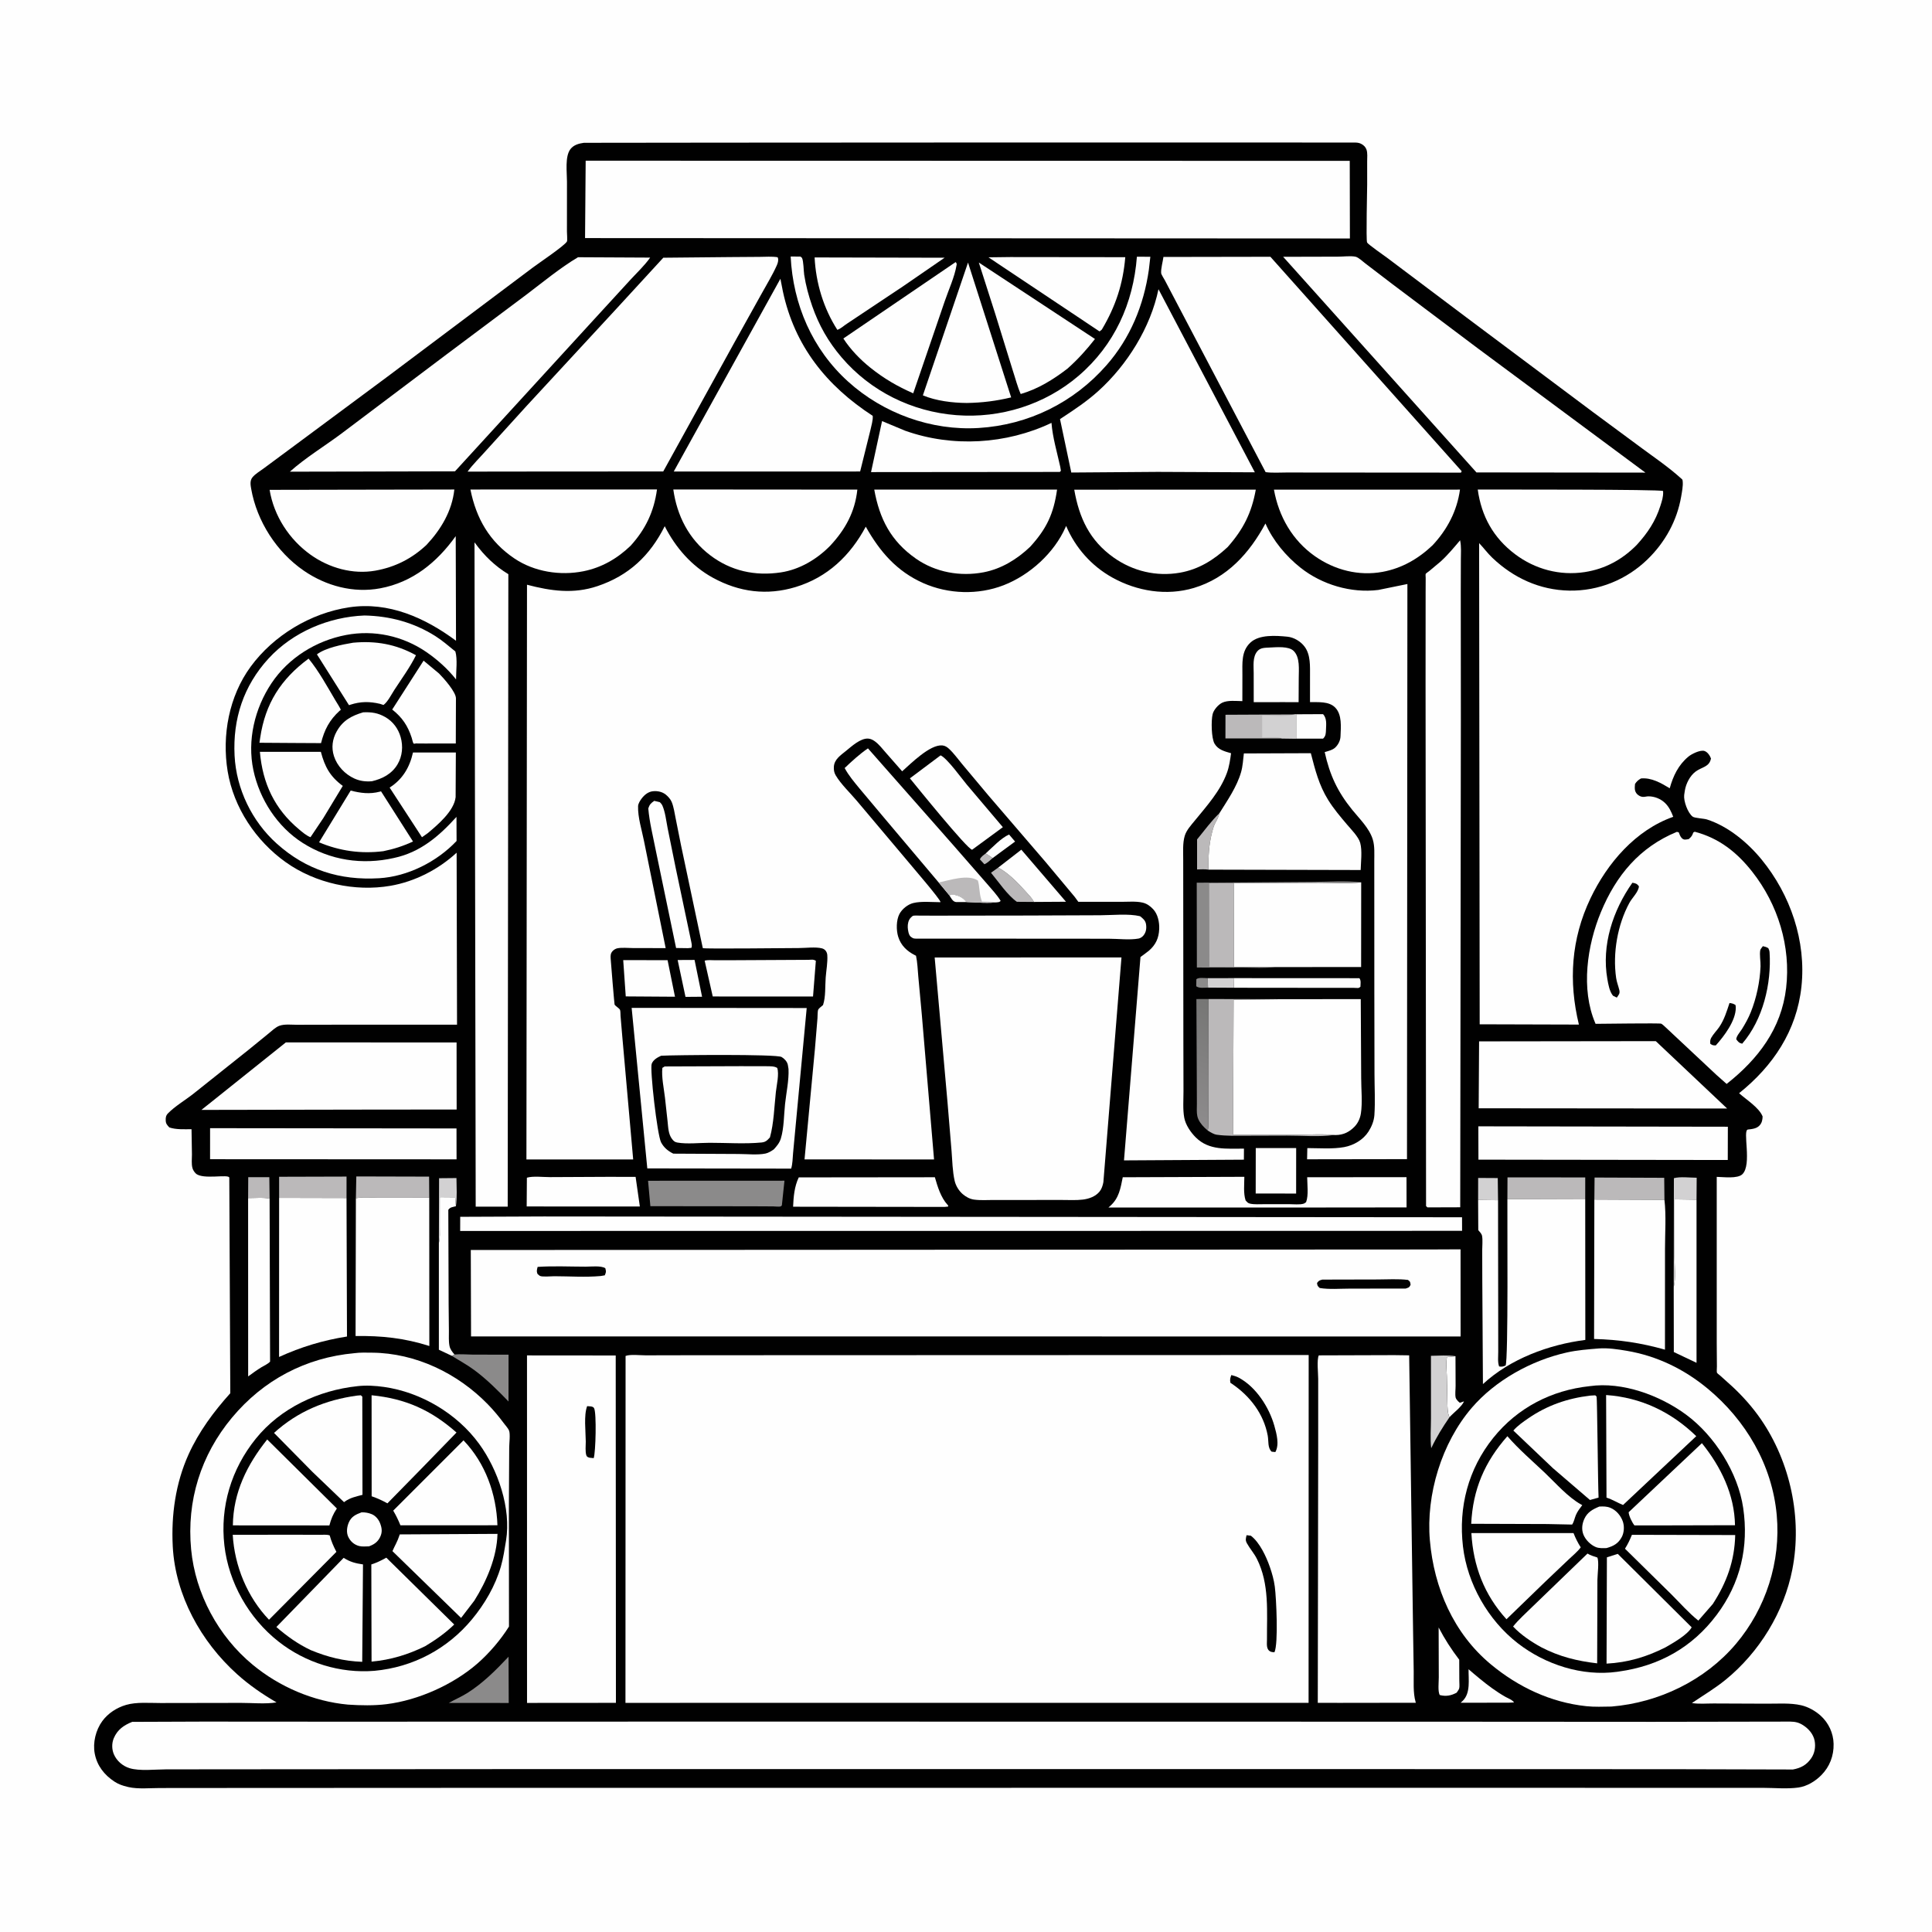 <svg version="1.1" xmlns="http://www.w3.org/2000/svg" style="display: block;" viewBox="0 0 2048 2048" width="1024" height="1024">
<defs>
	<linearGradient id="Gradient1" gradientUnits="userSpaceOnUse" x1="1298.69" y1="1069.17" x2="1251.63" y2="1182.65">
		<stop class="stop0" offset="0" stop-opacity="1" stop-color="rgb(118,118,117)"/>
		<stop class="stop1" offset="1" stop-opacity="1" stop-color="rgb(141,139,140)"/>
	</linearGradient>
</defs>
<path transform="translate(0,0)" fill="rgb(254,254,254)" d="M 0 -0 L 2048 0 L 2048 2048 L -0 2048 L 0 -0 z"/>
<path transform="translate(0,0)" fill="rgb(1,1,1)" d="M 618.904 151.382 L 765.556 151.213 L 1046.91 151.055 L 1306.67 151.034 L 1437 151.13 C 1439.22 151.205 1441.17 151.538 1443.14 152.604 C 1445.58 153.921 1447.55 155.837 1448.5 158.475 C 1449.83 162.156 1449.25 167.109 1449.25 171.023 L 1449.26 195.484 C 1449.26 202.576 1447.93 254.299 1449.17 257.062 C 1450.03 258.957 1467.68 271.226 1470.79 273.556 L 1554.04 336.163 L 1688.52 436.762 L 1740.94 475.5 C 1754.8 485.72 1769.23 495.573 1782.01 507.133 C 1783.39 508.374 1783.48 508.069 1783.71 510.122 C 1784.26 515.026 1782.93 521.631 1782.09 526.492 C 1777.68 552.041 1765.03 574.853 1746.51 592.878 C 1724.29 614.5 1694.53 626.64 1663.47 626.075 C 1632.24 625.507 1604.35 612.642 1581.93 591.281 C 1576.87 586.463 1572.75 580.779 1567.93 575.731 L 1568.53 1085.8 L 1673.7 1086.1 C 1662.59 1040.26 1665.45 995.306 1685.95 952.334 C 1703.81 914.895 1733.76 879.923 1773.69 865.854 C 1771.63 860.441 1769.18 855.152 1764.91 851.103 C 1760.3 846.726 1753.87 844.16 1747.5 844.143 C 1745.5 844.137 1743.49 844.831 1741.5 844.737 C 1739.23 844.63 1736.83 843.321 1735.3 841.685 C 1732.38 838.552 1732.86 834.925 1733.19 831 C 1735.14 828.098 1736.49 826.976 1739.5 825.186 C 1750.55 824.115 1760.86 830.066 1769.98 835.6 C 1773.62 822.54 1779.12 810.867 1789.87 801.979 C 1793.14 799.273 1802.19 794.743 1806.62 796.023 C 1809.98 796.997 1812.59 800.936 1813.71 804 C 1811.94 813.175 1804.24 812.867 1797.47 817.855 C 1791.43 822.307 1787.2 830.686 1786.02 837.961 L 1785.79 839.5 L 1785.3 842.781 C 1784.56 849.071 1789.05 861.736 1794.32 865.682 C 1796.45 867.276 1806.09 867.604 1809.39 868.656 C 1831.83 875.817 1852.62 893.146 1867.33 911.102 C 1897.93 948.461 1914.78 997.606 1909.6 1045.88 C 1904.59 1092.66 1879.54 1129.94 1843.51 1158.84 C 1851.09 1165.7 1864.66 1173.98 1868.44 1183.5 C 1868.34 1186.94 1867.75 1190.16 1865.38 1192.84 C 1862.2 1196.44 1857.33 1196.83 1852.87 1197.34 C 1846.84 1198.02 1857.48 1234.52 1846.99 1244.72 C 1841.81 1249.74 1826.84 1247.64 1819.8 1247.53 L 1819.81 1424.47 L 1820 1448.46 C 1820.02 1449.86 1819.62 1454.25 1820.07 1455.19 C 1820.39 1455.85 1823 1457.79 1823.66 1458.38 L 1836.41 1469.86 C 1847.47 1480.15 1857.99 1492 1866.56 1504.46 C 1897.85 1549.97 1910.54 1609.26 1899.99 1663.5 C 1891.18 1708.84 1864.93 1751.48 1829.2 1780.62 C 1817.97 1789.77 1805.46 1797.18 1793.49 1805.28 C 1800.66 1806.52 1809.31 1805.71 1816.62 1805.75 L 1872.93 1805.98 C 1884.73 1806.03 1897.8 1805 1909.3 1807.64 C 1916.77 1809.35 1924.28 1813.56 1929.97 1818.7 C 1938.39 1826.29 1943.42 1837.15 1943.69 1848.5 C 1943.99 1861.05 1939.62 1872.68 1930.75 1881.67 C 1924.29 1888.21 1915.51 1893.58 1906.3 1894.87 C 1894.63 1896.52 1881.12 1895.22 1869.24 1895.19 L 1793.4 1895.19 L 1526.5 1895.13 L 487.53 1895.21 L 234.73 1895.33 L 169.43 1895.39 C 159.088 1895.39 146.449 1896.66 136.379 1894.42 L 135 1894.08 C 129.959 1892.89 125.749 1891.46 121.375 1888.61 C 110.613 1881.6 102.861 1871.74 100.425 1858.88 C 98.226 1847.27 101.516 1833.86 108.484 1824.37 C 114.575 1816.07 123.827 1810.14 133.65 1807.27 C 144.776 1804.02 158.602 1805.32 170.188 1805.28 L 255.478 1805.14 C 267.309 1805.1 281.534 1806.55 293.127 1804.61 C 278.214 1795.95 264.052 1786.18 251.221 1774.62 C 213.068 1740.26 185.809 1691.14 183.119 1639.13 C 181.408 1606.05 186.109 1572.23 199.818 1541.88 C 210.721 1517.74 226.476 1496.46 244.121 1476.87 L 243.065 1248.43 C 242.804 1244.15 214.706 1250.89 207.5 1243.88 C 205.918 1242.34 204.566 1240.25 203.985 1238.11 C 202.812 1233.79 203.467 1228.2 203.463 1223.71 L 203.026 1196.99 C 195.631 1197.04 186.484 1197.56 179.5 1195.12 C 177.31 1192.78 175.866 1191.35 175.681 1188 C 175.511 1184.94 175.816 1182.54 177.969 1180.32 C 185.401 1172.65 196.502 1166.15 204.956 1159.47 L 263.435 1112.88 L 284.704 1095.55 C 288.088 1092.81 292.1 1088.83 296.22 1087.34 C 301.621 1085.38 309.102 1086.31 314.856 1086.3 L 352.317 1086.23 L 484.468 1086.18 L 484.046 903.903 C 464.802 921.655 439.823 934.501 413.948 938.97 C 376.188 945.491 334.327 936.291 303 914.042 C 271.3 891.528 247.615 856.061 241.307 817.509 C 235.103 779.588 242.701 738.112 265.677 706.736 C 289.991 673.532 329.343 649.889 370.095 643.779 C 411.934 637.506 450.562 654.843 483.393 679.231 L 483.089 568.313 C 463.176 596.126 437.34 617.275 402.908 623.664 C 374.547 628.926 345.663 621.141 322.11 604.986 C 293.299 585.225 272.301 552.621 266.253 518.13 C 265.543 514.08 264.779 509.597 267.518 506.113 C 270.519 502.295 276.17 499.105 280.068 496.136 L 314 471.008 L 410.646 399.317 L 565.052 283.429 C 570.76 279.127 598.519 260.504 600.991 255.976 C 601.574 254.908 600.986 247.198 600.986 245.464 L 601.013 192.398 C 601.031 182.796 598.659 165.847 604.713 158.043 C 608.199 153.549 613.551 152.155 618.904 151.382 z"/>
<path transform="translate(0,0)" fill="rgb(254,254,254)" d="M 1006.32 949.042 C 1010.26 947.659 1014.63 948.867 1018.25 950.736 C 1020.88 952.093 1022.63 953.966 1024.49 956.213 L 1013.5 956.244 C 1009.69 955.714 1008.34 952.018 1006.32 949.042 z"/>
<path transform="translate(0,0)" fill="rgb(187,185,186)" d="M 1052.28 909.564 C 1049.64 911.787 1046.72 914.854 1043.5 916.138 L 1038.74 911 C 1039.78 908.139 1042.61 906.484 1044.92 904.659 L 1052.28 909.564 z"/>
<path transform="translate(0,0)" fill="rgb(139,138,138)" d="M 1280.58 1046.92 C 1276.52 1046.91 1271.37 1047.89 1268.07 1045.5 L 1268.19 1038 C 1270.61 1035.88 1276.79 1036.88 1280.11 1036.9 L 1280.58 1046.92 z"/>
<path transform="translate(0,0)" fill="rgb(210,209,210)" d="M 1280.11 1036.9 L 1307.69 1036.85 L 1307.93 1047.06 L 1280.58 1046.92 L 1280.11 1036.9 z"/>
<path transform="translate(0,0)" fill="rgb(254,254,254)" d="M 1044.92 904.659 C 1051.78 898.475 1061.37 888.15 1069.66 884.643 L 1076.03 892.085 L 1052.28 909.564 L 1044.92 904.659 z"/>
<path transform="translate(0,0)" fill="rgb(210,209,210)" d="M 465.227 1317.56 L 465.454 1248.95 L 483.871 1248.78 C 483.91 1258.54 484.731 1268.99 483.291 1278.64 L 482.5 1269.18 L 466.22 1269.04 L 466.177 1300.48 C 466.156 1306.03 466.728 1312.2 465.227 1317.56 z"/>
<path transform="translate(0,0)" fill="rgb(210,209,210)" d="M 1566.86 1272.01 L 1566.9 1248.66 L 1587.69 1248.78 L 1587.99 1272.29 L 1566.86 1272.01 z"/>
<path transform="translate(0,0)" fill="rgb(187,185,186)" d="M 263.012 1270.02 L 263.144 1247.85 L 285.507 1247.84 L 285.787 1270.63 C 278.853 1269.13 270.174 1270.06 263.012 1270.02 z"/>
<path transform="translate(0,0)" fill="rgb(187,185,186)" d="M 1281.01 921.863 C 1277.14 921.227 1272.88 921.608 1268.95 921.645 L 1268.95 889.817 C 1276.69 880.473 1283.99 870.245 1292.74 861.872 L 1292.43 862.951 C 1291.54 865.974 1290.52 868.367 1288.94 871.091 C 1286.84 874.706 1285.97 877.998 1284.92 882 C 1281.39 895.43 1280.89 908.023 1281.01 921.863 z"/>
<path transform="translate(0,0)" fill="rgb(254,254,254)" d="M 1542.87 1437.62 L 1543 1468.95 C 1543.02 1472.53 1542.28 1478.12 1543.05 1481.5 C 1543.33 1482.69 1544.62 1484.4 1545.49 1485.26 L 1547.5 1487.03 L 1551.84 1485.5 C 1549.88 1490.99 1540.56 1497.69 1536.51 1502.34 C 1534.34 1497.79 1534.43 1491.82 1534.27 1486.83 L 1533.72 1458.72 C 1533.58 1452.3 1532.53 1444.72 1533.87 1438.5 L 1542.87 1437.62 z"/>
<path transform="translate(0,0)" fill="rgb(187,185,186)" d="M 1058.15 919.675 C 1069.02 925.447 1079.42 936.221 1087.54 945.308 C 1090.42 948.526 1094.16 952.192 1096 956.095 L 1077.92 955.959 C 1067.9 948.871 1058.41 934.666 1050.51 925.161 L 1058.15 919.675 z"/>
<path transform="translate(0,0)" fill="rgb(210,209,210)" d="M 1774.2 1364.55 L 1774.39 1248.91 C 1781.25 1247.06 1791.31 1248.41 1798.56 1248.44 L 1798.39 1271.71 L 1775.16 1271.35 L 1775.04 1331.97 C 1775.06 1341.8 1776.66 1355.2 1774.2 1364.55 z"/>
<path transform="translate(0,0)" fill="rgb(254,254,254)" d="M 718.343 1017.66 L 736.264 1017.57 L 744.22 1056.59 L 726.656 1056.73 L 718.343 1017.66 z"/>
<path transform="translate(0,0)" fill="rgb(254,254,254)" d="M 1373.97 757.164 L 1402.5 757.023 C 1406.57 761.403 1405.85 767.567 1405.61 773.302 C 1405.45 777.235 1405.51 780.174 1402.5 782.982 L 1373.96 782.968 L 1373.97 757.164 z"/>
<path transform="translate(0,0)" fill="rgb(254,254,254)" d="M 1556.74 1769.48 C 1564.8 1776.4 1573.16 1783.5 1581.79 1789.68 C 1586.32 1792.92 1591.07 1796.05 1595.92 1798.78 C 1598.8 1800.4 1603.17 1801.92 1604.95 1804.65 L 1599.25 1804.92 L 1548.37 1804.97 L 1550.5 1803 C 1559.05 1794.76 1556.58 1780.49 1556.74 1769.48 z"/>
<path transform="translate(0,0)" fill="rgb(254,254,254)" d="M 1525.02 1725.19 C 1531.49 1737.6 1538.4 1748.25 1546.84 1759.36 L 1546.93 1781.49 C 1546.89 1783.65 1547.38 1788.04 1546.74 1790 C 1546.3 1791.32 1544.88 1793.05 1544.13 1794.29 C 1538.2 1797.49 1532.7 1798.5 1526.13 1796.79 C 1524.01 1792.51 1525.2 1783.11 1525.17 1778.01 L 1525.02 1725.19 z"/>
<path transform="translate(0,0)" fill="rgb(139,138,138)" d="M 539.098 1756.17 L 539.266 1805.22 L 475.744 1805.2 C 482.056 1801.57 488.796 1798.77 495 1794.9 C 511.71 1784.49 525.693 1770.42 539.098 1756.17 z"/>
<path transform="translate(0,0)" fill="rgb(139,138,138)" d="M 1351.27 1025.16 C 1340.74 1026.48 1329.03 1025.79 1318.37 1025.71 L 1268.74 1025.6 L 1268.59 935.714 L 1390.82 934.85 C 1407.82 934.836 1426.15 933.39 1442.92 935.319 C 1428.71 937.116 1412.73 935.799 1398.31 935.822 L 1307.86 936.065 L 1281.41 936.173 L 1281.49 1024.8 L 1308 1024.83 L 1351.27 1025.16 z"/>
<path transform="translate(0,0)" fill="rgb(139,138,138)" d="M 481.759 1435.82 C 488.102 1435.23 494.622 1435.89 500.997 1435.94 L 539.088 1436.03 L 539.046 1485.64 C 527.424 1473.61 516.119 1462.21 502.623 1452.23 C 495.035 1446.62 486.774 1442.21 478.814 1437.18 L 481.759 1435.82 z"/>
<path transform="translate(0,0)" fill="rgb(254,254,254)" d="M 1307.69 1036.85 L 1441 1036.92 C 1442.95 1039.37 1442.17 1042.9 1442.11 1046 C 1441.57 1046.38 1441.1 1046.88 1440.5 1047.15 C 1439.72 1047.51 1436.13 1047.16 1435.17 1047.16 L 1416.93 1047.17 L 1307.93 1047.06 L 1307.69 1036.85 z"/>
<path transform="translate(0,0)" fill="rgb(210,209,210)" d="M 1536.51 1502.34 C 1529.06 1513.2 1522.83 1523.2 1517.15 1535.15 C 1515.95 1525.03 1516.9 1513.78 1516.89 1503.56 L 1516.86 1437.21 C 1525.39 1437.09 1534.42 1436.36 1542.87 1437.62 L 1533.87 1438.5 C 1532.53 1444.72 1533.58 1452.3 1533.72 1458.72 L 1534.27 1486.83 C 1534.43 1491.82 1534.34 1497.79 1536.51 1502.34 z"/>
<path transform="translate(0,0)" fill="rgb(187,185,186)" d="M 295.874 1269.79 L 295.882 1247.42 L 367.349 1247.22 L 367.329 1269.96 L 295.874 1269.79 z"/>
<path transform="translate(0,0)" fill="url(#Gradient1)" d="M 1280.26 1198.43 L 1277 1195.5 C 1273.58 1192.2 1270.24 1187.87 1269.21 1183.12 C 1268.34 1179.1 1268.77 1174.34 1268.75 1170.23 L 1268.66 1145.56 L 1268.23 1059.04 L 1281.11 1059 L 1281.15 1155.84 L 1281.03 1184.04 C 1280.95 1188.65 1281.31 1193.97 1280.26 1198.43 z"/>
<path transform="translate(0,0)" fill="rgb(254,254,254)" d="M 1058.15 919.675 L 1082.66 900.699 L 1129.98 955.885 L 1096 956.095 C 1094.16 952.192 1090.42 948.526 1087.54 945.308 C 1079.42 936.221 1069.02 925.447 1058.15 919.675 z"/>
<path transform="translate(0,0)" fill="rgb(187,185,186)" d="M 1690.09 1271.58 L 1690.31 1248.23 L 1764.14 1248.52 L 1764.38 1271.92 L 1690.09 1271.58 z"/>
<path transform="translate(0,0)" fill="rgb(187,185,186)" d="M 377.256 1270.22 L 377.702 1247.07 L 454.865 1247.27 L 455.018 1269.6 L 402.018 1269.67 C 394.398 1269.7 384.63 1268.65 377.256 1270.22 z"/>
<path transform="translate(0,0)" fill="rgb(254,254,254)" d="M 465.227 1317.56 C 466.728 1312.2 466.156 1306.03 466.177 1300.48 L 466.22 1269.04 L 482.5 1269.18 L 483.291 1278.64 C 479.939 1279.59 477.184 1279.53 475.228 1282.5 L 475.572 1381.9 L 475.856 1410.98 C 475.919 1416.08 475.467 1421.77 476.492 1426.78 C 477.237 1430.42 479.43 1433.06 481.759 1435.82 L 478.814 1437.18 L 465.221 1430.77 L 465.227 1317.56 z"/>
<path transform="translate(0,0)" fill="rgb(187,185,186)" d="M 1597.9 1271.15 L 1598.01 1248.1 L 1680.42 1248.11 L 1680.4 1271.41 L 1597.9 1271.15 z"/>
<path transform="translate(0,0)" fill="rgb(254,254,254)" d="M 660.636 1017.77 L 707.664 1017.83 L 715.507 1056.58 L 663.321 1056.23 L 660.636 1017.77 z"/>
<path transform="translate(0,0)" fill="rgb(187,185,186)" d="M 1358.74 782.744 L 1299.01 782.75 L 1299.06 757.682 L 1372.33 757.338 L 1373.97 757.164 L 1373.96 782.968 L 1358.74 782.744 z"/>
<path transform="translate(0,0)" fill="rgb(210,209,210)" d="M 1372.33 757.338 L 1373.97 757.164 L 1373.96 782.968 L 1358.74 782.744 C 1356.01 780.486 1342.23 781.743 1337.98 781.75 L 1337.95 758.28 C 1347.65 758.349 1361.08 759.911 1370.34 757.824 L 1372.33 757.338 z"/>
<path transform="translate(0,0)" fill="rgb(254,254,254)" d="M 1331.16 1216.99 L 1373.99 1216.98 L 1373.95 1265.22 L 1331.09 1265.15 L 1331.16 1216.99 z"/>
<path transform="translate(0,0)" fill="rgb(187,185,186)" d="M 1308 1024.83 L 1281.49 1024.8 L 1281.41 936.173 L 1307.86 936.065 L 1308 1024.83 z"/>
<path transform="translate(0,0)" fill="rgb(254,254,254)" d="M 693.521 848.933 L 699.5 850.388 C 700.596 851.522 701.555 852.553 702.197 854.018 C 705.261 861.019 706.214 870.4 707.716 877.889 L 716.25 920 L 732.612 997.633 C 733.049 999.985 733.849 1002.45 732.923 1004.75 L 729.25 1005.1 L 716.685 1004.92 L 694.895 900.188 C 692.135 886.064 688.414 871.314 687.21 857 C 688.48 852.87 690.01 851.374 693.521 848.933 z"/>
<path transform="translate(0,0)" fill="rgb(254,254,254)" d="M 1345.99 686.406 C 1353.04 686.112 1365.98 684.742 1371.32 690.014 C 1378.23 696.846 1376.74 709.601 1376.73 718.539 L 1376.58 744.34 L 1360.12 744.292 L 1329 744.348 L 1328.96 713.465 C 1328.96 705.925 1327.63 696.587 1332.75 690.419 C 1336.15 686.315 1341.09 686.741 1345.99 686.406 z"/>
<path transform="translate(0,0)" fill="rgb(254,254,254)" d="M 644.571 1247.49 L 673.772 1247.54 L 678.267 1278.93 L 592.5 1278.94 L 558.306 1278.87 L 558.521 1248.41 C 564.931 1246.45 576.008 1247.82 582.909 1247.79 L 644.571 1247.49 z"/>
<path transform="translate(0,0)" fill="rgb(139,138,138)" d="M 686.968 1251.66 L 831.569 1251.6 L 828.813 1277.72 C 828.376 1278.1 828.049 1278.68 827.5 1278.87 C 826.03 1279.39 821.372 1278.84 819.634 1278.83 L 796.961 1278.71 L 689.424 1278.6 L 686.968 1251.66 z"/>
<path transform="translate(0,0)" fill="rgb(187,185,186)" d="M 1281.11 1059 L 1355.39 1059.15 L 1353.99 1059.27 L 1307.67 1059.79 L 1307.07 1202.88 L 1378.61 1202.79 C 1390.21 1202.78 1402.74 1201.81 1414.24 1203.14 C 1398.45 1205.36 1380.38 1203.75 1364.36 1203.81 L 1321.02 1203.94 C 1310.96 1203.96 1299.85 1204.28 1289.92 1202.88 C 1286.41 1202.38 1283.24 1200.22 1280.26 1198.43 C 1281.31 1193.97 1280.95 1188.65 1281.03 1184.04 L 1281.15 1155.84 L 1281.11 1059 z"/>
<path transform="translate(0,0)" fill="rgb(254,254,254)" d="M 449.009 700.33 L 465.394 713.945 C 470.337 718.911 483.586 733.81 483.321 740.469 L 483.16 788.142 L 450.051 788.153 L 440.865 788.085 C 440.008 788.079 438.85 788.718 438.293 788.066 C 437.719 787.395 436.775 783.173 436.42 782.076 C 432.287 769.31 426.315 760.475 415.761 752.145 L 449.009 700.33 z"/>
<path transform="translate(0,0)" fill="rgb(254,254,254)" d="M 1774.2 1364.55 C 1776.66 1355.2 1775.06 1341.8 1775.04 1331.97 L 1775.16 1271.35 L 1798.39 1271.71 L 1798.39 1444.64 L 1774.32 1433.22 L 1774.2 1364.55 z"/>
<path transform="translate(0,0)" fill="rgb(254,254,254)" d="M 263.012 1270.02 C 270.174 1270.06 278.853 1269.13 285.787 1270.63 L 286.296 1443.37 C 284.037 1445.88 280.18 1447.49 277.28 1449.25 C 272.348 1452.24 267.704 1455.65 263.055 1459.06 L 263.012 1270.02 z"/>
<path transform="translate(0,0)" fill="rgb(254,254,254)" d="M 384.926 755.108 C 393.73 754.694 400.626 755.642 408.5 760.182 C 416.595 764.849 422.213 772.485 424.726 781.434 C 427.415 791.007 426.579 801.367 421.487 810.066 C 415.446 820.385 405.44 825.522 394.248 828.159 C 387.585 828.687 381.609 827.997 375.506 825.203 C 365.641 820.686 357.342 811.908 354.01 801.528 C 351.125 792.541 352.319 783.579 356.863 775.414 C 363.389 763.686 372.636 758.775 384.926 755.108 z"/>
<path transform="translate(0,0)" fill="rgb(254,254,254)" d="M 437.778 797.676 L 483.223 797.687 L 482.986 845 C 481.353 859.744 464 874.337 453.409 883.2 L 447.304 887.503 L 413.028 834.872 C 426.819 826.087 434.285 813.356 437.778 797.676 z"/>
<path transform="translate(0,0)" fill="rgb(254,254,254)" d="M 997.054 800.724 C 1003.89 803.577 1019.5 825.366 1024.84 831.704 L 1063.07 876.845 L 1030.5 900.754 C 1025.22 900.041 971.875 834.081 964.552 825.063 L 997.054 800.724 z"/>
<path transform="translate(0,0)" fill="rgb(254,254,254)" d="M 371.739 838.031 C 382.22 840.769 391.958 841.995 402.556 839.213 L 403.915 838.844 L 437.794 892.014 C 427.277 896.914 417.658 899.984 406.288 902.308 C 382.491 905.251 360.257 902.086 338.194 892.929 L 371.739 838.031 z"/>
<path transform="translate(0,0)" fill="rgb(254,254,254)" d="M 857.082 1017.46 C 860.189 1017.37 862.196 1016.77 864.835 1018.5 L 861.844 1056.35 L 755.536 1056.3 L 746.965 1018.37 C 750.197 1017.4 754.3 1017.88 757.714 1017.88 L 777.705 1017.87 L 857.082 1017.46 z"/>
<path transform="translate(0,0)" fill="rgb(254,254,254)" d="M 374.288 681.304 C 398.386 679.079 419.781 682.843 440.942 694.574 C 434.687 707.308 425.793 719.383 418.06 731.272 C 415.016 735.951 410.946 744.159 406.5 747.313 L 402.793 746.088 C 391.747 743.495 382.293 743.513 371.497 746.995 L 369.941 747.504 L 335.965 693.655 C 345.096 686.674 363.05 683.161 374.288 681.304 z"/>
<path transform="translate(0,0)" fill="rgb(254,254,254)" d="M 327.115 698.167 C 337.926 711.299 346.857 727.761 355.553 742.443 C 356.254 743.626 361.261 751.445 361.178 752.382 C 361.132 752.891 360.42 753.068 360.043 753.412 C 349.208 763.308 343.88 773.531 340.304 787.744 L 310.5 787.591 L 275.032 787.354 L 275.827 781.998 C 281.227 745.753 297.657 720 327.115 698.167 z"/>
<path transform="translate(0,0)" fill="rgb(254,254,254)" d="M 846.713 1248.09 L 991.006 1247.93 C 993.908 1258 997.253 1269.21 1004.39 1277.12 L 1005.15 1277.94 L 1005 1279.03 L 1001.25 1279.39 L 840.713 1279.17 C 841.184 1268.48 842.064 1257.86 846.713 1248.09 z"/>
<path transform="translate(0,0)" fill="rgb(254,254,254)" d="M 275.49 796.988 L 340.122 796.97 C 344.334 812.891 349.862 823.159 363.36 833.086 L 342.828 867.049 L 329.133 887.466 C 324.96 885.966 320.416 882.021 317.006 879.178 C 290.959 857.46 278.422 830.41 275.49 796.988 z"/>
<path transform="translate(0,0)" fill="rgb(254,254,254)" d="M 863.519 272.896 L 1001.31 273.204 L 956.828 303.815 L 898.525 342.654 C 894.919 344.88 891.591 348.239 887.626 349.663 C 872.933 326.779 864.878 299.994 863.519 272.896 z"/>
<path transform="translate(0,0)" fill="rgb(254,254,254)" d="M 1071.01 272.489 L 1192.84 272.626 C 1190.48 300.906 1182.57 324.872 1168 349.329 C 1167.26 350.196 1166.44 350.671 1165.5 351.298 L 1047.81 272.77 L 1071.01 272.489 z"/>
<path transform="translate(0,0)" fill="rgb(254,254,254)" d="M 1087.29 970.503 L 1166.5 970.204 C 1179.42 970.16 1196.06 968.283 1208.5 971.209 C 1211.62 973.645 1214.3 975.8 1214.87 979.941 C 1215.48 984.419 1214.9 988.359 1211.89 991.917 C 1210.74 993.27 1208.73 994.581 1206.98 994.904 C 1197.57 996.648 1185.05 995.095 1175.37 995.096 L 1088.5 995.031 L 998.796 995.007 L 976.5 994.976 C 974.341 994.954 970.063 995.259 968.113 994.643 C 967.489 994.446 965.607 993.129 965.232 992.783 C 963.086 990.803 962.399 985.799 962.253 983 C 962.079 979.663 962.903 975.426 965.272 972.951 C 965.652 972.555 967.235 971.051 967.5 970.933 C 969.106 970.219 973.476 970.604 975.289 970.604 L 996.189 970.628 L 1087.29 970.503 z"/>
<path transform="translate(0,0)" fill="rgb(254,254,254)" d="M 1012.96 277.851 L 1013.51 278.344 C 1014.3 279.761 1014.22 279.682 1014.02 280.905 C 1011.96 293.624 1005.55 307.208 1001.38 319.545 L 968.051 416.921 C 951.284 409.62 937.011 401.254 922.696 389.817 C 911.825 381.143 901.549 370.467 893.984 358.832 L 1012.96 277.851 z"/>
<path transform="translate(0,0)" fill="rgb(254,254,254)" d="M 1026.14 278.323 L 1071.87 421.256 C 1056.02 425.07 1041.05 426.931 1024.78 427.17 C 1009.62 427.058 992.327 424.959 978.294 419.101 L 1026.14 278.323 z"/>
<path transform="translate(0,0)" fill="rgb(254,254,254)" d="M 1037.59 278.304 L 1160.71 359.34 C 1151.72 370.851 1142.41 381.112 1131.51 390.802 C 1116.31 402.439 1100.53 412.265 1081.99 417.67 C 1078.5 409.793 1076.32 400.955 1073.59 392.747 L 1055.1 333 L 1037.59 278.304 z"/>
<path transform="translate(0,0)" fill="rgb(254,254,254)" d="M 838.129 271.896 L 848.5 271.997 C 849.061 272.498 849.832 272.835 850.184 273.5 C 851.802 276.555 851.893 287.433 852.475 291.266 C 854.178 302.474 857.223 313.639 860.934 324.344 C 868.013 344.768 878.043 362.322 892.114 378.807 C 922.839 414.801 966.656 436.397 1013.68 440.072 C 1060.44 443.727 1107.64 428.986 1143.4 398.333 C 1181.39 365.771 1201.39 321.426 1205.16 272.134 L 1219.41 272.188 L 1217.84 285.948 C 1212.47 323.436 1198.17 358.343 1173.06 387 C 1138.23 426.762 1090.3 450.415 1037.5 453.679 C 987.243 456.786 936.254 438.19 899.016 404.5 C 860.978 370.086 840.657 322.71 838.129 271.896 z"/>
<path transform="translate(0,0)" fill="rgb(254,254,254)" d="M 995.067 935.484 L 936.881 866.525 L 911.462 836.243 C 905.724 829.249 899.631 822.159 895.368 814.153 C 903.176 806.76 911.169 799.385 920.055 793.298 L 1009.81 895.098 L 1046.28 936.865 C 1051.23 942.781 1056.77 948.36 1060.75 955 C 1060.24 955.396 1059.79 955.901 1059.19 956.127 C 1048.28 957.965 1035.58 956.521 1024.49 956.213 C 1022.63 953.966 1020.88 952.093 1018.25 950.736 C 1014.63 948.867 1010.26 947.659 1006.32 949.042 L 995.067 935.484 z"/>
<path transform="translate(0,0)" fill="rgb(187,185,186)" d="M 995.067 935.484 C 1006.58 933.118 1025.99 926.418 1036.61 933.393 C 1038.59 939.926 1037.93 946.452 1040.08 953.054 L 1040.59 954.708 L 1040.92 955.696 L 1059.19 956.127 C 1048.28 957.965 1035.58 956.521 1024.49 956.213 C 1022.63 953.966 1020.88 952.093 1018.25 950.736 C 1014.63 948.867 1010.26 947.659 1006.32 949.042 L 995.067 935.484 z"/>
<path transform="translate(0,0)" fill="rgb(254,254,254)" d="M 935.025 446.379 L 959.621 456.623 C 1009.74 474.416 1066.76 471.019 1114.62 448.258 C 1115.76 463.503 1120.62 479.838 1123.9 494.78 L 1124.6 499 L 1123.5 500.269 L 923.337 500.453 L 935.025 446.379 z"/>
<path transform="translate(0,0)" fill="rgb(254,254,254)" d="M 1312.47 1247.49 L 1319.06 1247.5 C 1319.02 1255.39 1317.92 1264.97 1320.4 1272.5 C 1322.17 1274.33 1322.64 1275.39 1325.24 1275.95 C 1329.74 1276.91 1335 1276.47 1339.62 1276.49 L 1366.63 1276.47 C 1370.83 1276.45 1378.08 1277.25 1382 1275.92 C 1382.93 1275.61 1383.67 1274.87 1384.5 1274.35 C 1387.27 1267.16 1385.72 1255.7 1385.67 1247.92 L 1490.95 1247.85 L 1491.01 1279.91 L 1387.25 1280.02 L 1174.95 1280.05 L 1175.74 1279.38 L 1177.02 1278.22 C 1186.23 1269.99 1187.84 1259.5 1190.17 1247.94 L 1312.47 1247.49 z"/>
<path transform="translate(0,0)" fill="rgb(254,254,254)" d="M 222.698 1195.92 L 483.916 1196.2 L 483.976 1228.95 L 222.686 1228.82 L 222.698 1195.92 z"/>
<path transform="translate(0,0)" fill="rgb(254,254,254)" d="M 1567.11 1193.96 L 1831.6 1194.37 L 1831.51 1229.64 L 1567.21 1229.28 L 1567.11 1193.96 z"/>
<path transform="translate(0,0)" fill="rgb(254,254,254)" d="M 295.874 1269.79 L 367.329 1269.96 L 367.819 1416.76 C 342.478 1420.77 319.134 1427.8 295.821 1438.44 L 295.874 1269.79 z"/>
<path transform="translate(0,0)" fill="rgb(254,254,254)" d="M 1690.09 1271.58 L 1764.38 1271.92 C 1766.34 1288.63 1764.95 1307.11 1764.97 1324.02 L 1764.93 1430.7 C 1739.56 1423.5 1716.06 1420.03 1689.79 1419.37 L 1690.09 1271.58 z"/>
<path transform="translate(0,0)" fill="rgb(254,254,254)" d="M 386.351 652.449 C 413.326 653.002 438.515 659.8 461.459 674.256 C 468.938 678.969 475.827 685.026 482.704 690.578 C 485.1 698.705 483.407 711.525 483.423 720.222 C 474.801 709.2 463.494 699.09 451.969 691.193 C 427.023 674.098 396.506 667.446 366.75 673.122 C 335.062 679.166 305.733 697.327 287.708 724.376 C 270 750.95 261.912 784.793 268.586 816.317 C 275.154 847.336 294.023 876.466 320.848 893.521 C 350.083 912.107 384.106 917.087 417.74 909.452 C 445.545 903.498 465.378 886.4 483.898 865.919 L 483.99 891.476 C 463.17 913.491 432.207 929.188 401.799 930.972 C 360.215 933.411 324.546 922.23 293.388 894.276 C 267.028 870.627 250.444 836.298 248.661 800.952 C 246.7 762.048 258.175 726.938 284.649 698.077 C 310.482 669.914 348.586 653.917 386.351 652.449 z"/>
<path transform="translate(0,0)" fill="rgb(254,254,254)" d="M 377.256 1270.22 C 384.63 1268.65 394.398 1269.7 402.018 1269.67 L 455.018 1269.6 L 455.125 1426.81 C 428.708 1418.42 404.501 1415.8 376.918 1416.26 L 377.256 1270.22 z"/>
<path transform="translate(0,0)" fill="rgb(254,254,254)" d="M 1307.86 936.065 L 1398.31 935.822 C 1412.73 935.799 1428.71 937.116 1442.92 935.319 L 1442.84 1025.07 L 1351.27 1025.16 L 1308 1024.83 L 1307.86 936.065 z"/>
<path transform="translate(0,0)" fill="rgb(254,254,254)" d="M 285.793 519.258 L 481.618 518.901 C 479.179 541.667 467.477 561.195 452.142 577.589 C 436.559 592.182 418.957 601.145 397.965 604.898 C 373.998 609.183 348.877 602.05 329.292 588.087 C 306.582 571.896 290.301 546.797 285.793 519.258 z"/>
<path transform="translate(0,0)" fill="rgb(254,254,254)" d="M 1138.75 519.088 L 1331.2 519.024 C 1326.74 543.748 1318.01 561.035 1301.36 579.916 C 1286.72 593.548 1270.63 603.613 1250.67 607.094 C 1225.84 611.424 1200.94 605.494 1180.41 590.936 C 1155.04 572.94 1143.95 548.962 1138.75 519.088 z"/>
<path transform="translate(0,0)" fill="rgb(254,254,254)" d="M 1350.44 519.035 L 1547.64 519.019 C 1544.5 541.784 1534.07 561.457 1518.54 578.059 C 1503.56 592.292 1486.05 602.412 1465.56 606.192 C 1440.33 610.845 1414.78 604.254 1393.96 589.659 C 1369.99 572.862 1355.53 547.484 1350.44 519.035 z"/>
<path transform="translate(0,0)" fill="rgb(254,254,254)" d="M 1566.47 518.927 C 1589.44 519.04 1760.21 518.621 1762.92 520.5 L 1762.99 521.479 C 1763.2 526.677 1761.68 531.123 1760.15 536 C 1754.97 552.452 1746.61 564.9 1735.11 577.523 C 1719.78 593.152 1701.51 603.131 1679.77 606.451 C 1653.45 610.469 1627.27 603.422 1606.16 587.558 C 1583.08 570.214 1570.38 547.273 1566.47 518.927 z"/>
<path transform="translate(0,0)" fill="rgb(254,254,254)" d="M 926.744 518.983 L 1120.53 518.99 C 1116.9 544.664 1109.48 560.467 1091.92 579.706 C 1078.09 592.811 1061.62 603.018 1042.68 606.65 C 1017.95 611.394 991.669 606.696 970.933 592.198 C 944.447 573.68 932.348 550.173 926.744 518.983 z"/>
<path transform="translate(0,0)" fill="rgb(254,254,254)" d="M 713.735 518.86 L 908.824 519.008 C 906.307 542.701 896.135 561.188 880.06 578.467 C 866.03 592.8 847.64 603.788 827.594 606.781 C 800.395 610.842 774.75 605.296 752.719 588.515 C 730.089 571.279 717.622 546.62 713.735 518.86 z"/>
<path transform="translate(0,0)" fill="rgb(254,254,254)" d="M 498.67 518.912 L 696.436 518.848 C 693.227 542.359 684.382 560.92 668.491 578.495 C 654.333 592.069 637.94 601.628 618.583 605.523 C 593.924 610.485 566.422 606.196 545.388 592.061 C 518.844 574.224 504.854 549.689 498.67 518.912 z"/>
<path transform="translate(0,0)" fill="rgb(254,254,254)" d="M 1292.74 861.872 C 1301.21 848.333 1311.17 833.951 1315.6 818.479 C 1317.39 812.221 1317.78 805.153 1318.54 798.689 L 1389.54 798.424 C 1394.13 816.121 1398.11 832.202 1407.92 847.997 C 1413.68 857.276 1420.73 865.569 1427.76 873.886 C 1431.98 878.879 1440.08 887.007 1441.85 893.385 C 1444.15 901.652 1442.6 913.594 1442.37 922.255 L 1281.01 921.863 C 1280.89 908.023 1281.39 895.43 1284.92 882 C 1285.97 877.998 1286.84 874.706 1288.94 871.091 C 1290.52 868.367 1291.54 865.974 1292.43 862.951 L 1292.74 861.872 z"/>
<path transform="translate(0,0)" fill="rgb(254,254,254)" d="M 576.559 1289.5 L 1549.82 1290.35 L 1549.87 1304.69 L 1462.5 1304.77 L 487.794 1304.86 L 487.842 1289.87 L 576.559 1289.5 z"/>
<path transform="translate(0,0)" fill="rgb(254,254,254)" d="M 1567.9 1103.9 L 1755.21 1103.66 L 1830.82 1175.07 L 1567.46 1174.83 L 1567.9 1103.9 z"/>
<path transform="translate(0,0)" fill="rgb(254,254,254)" d="M 303.037 1104.97 L 483.995 1105.07 L 484.065 1176.14 L 396.5 1176.21 L 213.528 1176.54 L 303.037 1104.97 z"/>
<path transform="translate(0,0)" fill="rgb(254,254,254)" d="M 1597.9 1271.15 L 1680.4 1271.41 L 1680.51 1420.37 C 1641.87 1425.32 1600.99 1440.36 1571.97 1467.19 L 1571.29 1356.65 L 1571.21 1325.2 C 1571.19 1320.55 1571.88 1314.61 1571.04 1310.07 C 1570.62 1307.81 1568.5 1305.7 1567.04 1304 L 1566.86 1272.01 L 1587.99 1272.29 L 1588.17 1399.36 L 1588.19 1432.9 C 1588.21 1437.65 1587.44 1444.08 1589.14 1448.5 C 1592.06 1448.97 1593.28 1448.69 1595.97 1447.5 C 1599.01 1443.24 1597.65 1287.61 1597.9 1271.15 z"/>
<path transform="translate(0,0)" fill="rgb(254,254,254)" d="M 1355.39 1059.15 L 1442.46 1059.14 L 1442.91 1142.79 C 1442.92 1154.69 1444.38 1168.62 1442.61 1180.25 C 1441.8 1185.54 1439.49 1190.65 1435.71 1194.48 C 1430.19 1200.09 1423.75 1203.18 1415.85 1203.18 L 1414.24 1203.14 C 1402.74 1201.81 1390.21 1202.78 1378.61 1202.79 L 1307.07 1202.88 L 1307.67 1059.79 L 1353.99 1059.27 L 1355.39 1059.15 z"/>
<path transform="translate(0,0)" fill="rgb(254,254,254)" d="M 1228.04 306.575 L 1330.18 500.669 L 1227.11 500.213 L 1135.62 500.892 L 1123.65 444.251 L 1126.04 442.684 C 1139.42 433.909 1152.47 425.164 1164.37 414.404 C 1194.95 386.735 1219.61 347.208 1228.04 306.575 z"/>
<path transform="translate(0,0)" fill="rgb(254,254,254)" d="M 827.264 295.5 L 829.906 309 C 842.356 366.907 876.31 409.106 925.109 440.813 C 925.563 445.367 923.647 451.203 922.737 455.684 L 911.779 499.793 L 814.5 499.837 L 714.215 499.8 L 827.264 295.5 z"/>
<path transform="translate(0,0)" fill="rgb(254,254,254)" d="M 502.99 574.918 L 503.736 575.887 C 513.517 589.244 524.696 600.049 538.873 608.673 L 538.185 1279.09 L 504.258 1279.11 L 502.99 574.918 z"/>
<path transform="translate(0,0)" fill="rgb(254,254,254)" d="M 1547.77 572.724 C 1549.19 579.347 1548.6 586.915 1548.57 593.673 L 1548.47 627.847 L 1548.57 762.48 L 1547.9 1279.77 L 1513.17 1279.88 L 1511.68 1278.5 L 1511.16 725.432 L 1511.22 628.072 L 1511.29 612.529 C 1511.29 611.662 1511 608.912 1511.31 608.315 C 1511.6 607.75 1514.28 605.947 1514.92 605.433 L 1526.99 595.361 C 1534.58 588.49 1541.17 580.53 1547.77 572.724 z"/>
<path transform="translate(0,0)" fill="rgb(254,254,254)" d="M 612.717 272.682 L 689.191 273.068 C 683.292 281.47 675.268 288.956 668.314 296.513 L 628.953 339.427 L 482.308 499.626 L 384.5 499.851 L 307.289 499.996 C 323.986 485.074 343.987 473.022 361.95 459.596 L 473.291 375.735 L 557.766 312.506 C 575.538 299.102 593.639 284.002 612.717 272.682 z"/>
<path transform="translate(0,0)" fill="rgb(254,254,254)" d="M 669.57 1068.38 L 855.138 1068.55 L 840.703 1222.24 C 840.213 1227.58 840.231 1233.68 838.661 1238.79 L 686.167 1238.57 L 669.57 1068.38 z"/>
<path transform="translate(0,0)" fill="rgb(1,1,1)" d="M 700.827 1119.12 C 714.958 1118.32 823.111 1117.3 828.482 1120.45 C 831.359 1122.13 834.275 1125.13 835.054 1128.44 L 835.267 1129.5 L 835.855 1133.15 C 836.426 1145.03 833.469 1158.39 832.193 1170.28 C 830.96 1181.77 831.102 1195.89 827.757 1206.79 C 826.279 1211.6 823.607 1214.72 820.26 1218.4 C 817.671 1220.17 814.561 1222.16 811.445 1222.81 C 802.996 1224.57 791.46 1223.26 782.674 1223.27 L 713.733 1222.92 C 708.108 1220.12 703.756 1216.57 700.772 1210.93 C 696.699 1203.23 688.659 1132.79 690.869 1127.52 C 692.661 1123.25 696.852 1120.96 700.827 1119.12 z"/>
<path transform="translate(0,0)" fill="rgb(254,254,254)" d="M 704.587 1130.48 L 785.249 1130.19 L 812.5 1130.25 C 816.102 1130.3 820.808 1130.06 823.882 1132.05 C 826.128 1138.5 823.22 1150.59 822.463 1157.49 C 820.756 1173.06 820.333 1190.61 816.173 1205.68 L 813.5 1208.47 C 811.674 1210.08 809.82 1210.84 807.407 1211.07 C 789.619 1212.81 770.161 1211.39 752.21 1211.41 C 741.537 1211.43 728.315 1212.97 718 1211.15 C 715.369 1210.69 714.114 1209.59 712.488 1207.51 C 708.395 1202.27 708.361 1195.05 707.665 1188.7 L 704.909 1163.67 C 703.758 1153.68 701.118 1141.9 702.128 1132 L 704.587 1130.48 z"/>
<path transform="translate(0,0)" fill="rgb(254,254,254)" d="M 1360.2 272.214 L 1418.28 272.068 C 1423.74 272.081 1431.69 271.031 1436.9 272.116 C 1439.92 272.745 1444.63 277.208 1447.09 279.082 L 1475.74 300.988 L 1566.41 369.165 L 1744.19 500.998 L 1565.11 500.79 L 1360.2 272.214 z"/>
<path transform="translate(0,0)" fill="rgb(254,254,254)" d="M 558.642 1436.79 L 652.687 1436.87 L 652.906 1805.09 L 558.677 1805.17 L 558.642 1436.79 z"/>
<path transform="translate(0,0)" fill="rgb(1,1,1)" d="M 622.396 1490.57 L 626.5 1490.87 C 627.987 1491.22 629.088 1491.44 629.801 1492.85 C 632.47 1498.13 631.496 1539.39 629.352 1545.69 L 625 1545.25 C 623.483 1544.79 622.132 1544.43 621.593 1542.86 C 620.202 1538.81 620.964 1532.32 620.938 1527.98 C 620.876 1517.33 618.703 1500.36 622.396 1490.57 z"/>
<path transform="translate(0,0)" fill="rgb(254,254,254)" d="M 1478 1436.5 L 1493.78 1436.72 L 1497.77 1718.76 L 1498.59 1772 C 1498.75 1782.2 1497.75 1794.19 1500.56 1804.04 L 1500.86 1805 L 1421.5 1805.11 L 1396.9 1805.09 L 1397.34 1533.32 L 1397.34 1461.47 C 1397.34 1455.9 1395.71 1441.34 1397.99 1436.75 L 1478 1436.5 z"/>
<path transform="translate(0,0)" fill="rgb(254,254,254)" d="M 774.085 272.51 L 805.341 272.288 C 811.516 272.251 818.16 271.703 824.254 272.666 L 824.662 273.536 C 825.42 276.094 824.434 279.084 823.392 281.422 C 818.961 291.37 812.958 301.104 807.699 310.652 L 778.123 363.757 L 703.064 499.758 L 546.5 499.855 L 495.658 499.936 C 501.188 492.305 508.361 485.413 514.613 478.34 L 557.736 430.831 L 652.562 328.23 L 703.124 273.19 L 774.085 272.51 z"/>
<path transform="translate(0,0)" fill="rgb(254,254,254)" d="M 1233.29 272.38 L 1346.67 272.185 L 1549.44 499.5 L 1548.68 501.012 L 1405.26 500.912 L 1363.9 500.868 C 1356.66 500.86 1348.77 501.47 1341.61 500.485 L 1248.9 324 L 1234.82 297.156 C 1233.99 295.541 1230.98 291.072 1230.87 289.446 C 1230.53 284.633 1232.63 277.385 1233.29 272.38 z"/>
<path transform="translate(0,0)" fill="rgb(254,254,254)" d="M 1777.51 881.819 L 1779.5 882.28 C 1780.26 884.323 1781.24 886.942 1782.81 888.5 C 1785.13 890.801 1787.25 889.881 1790.08 889.5 C 1791.99 887.828 1793.27 886.698 1794.26 884.312 C 1795.25 881.928 1794.35 882.839 1796.5 881.672 C 1822.23 888.466 1841.11 903.312 1857.5 924.15 C 1884.78 958.842 1898.51 1003.38 1893.37 1047.33 C 1888.31 1090.49 1863.7 1122.65 1830.31 1149.02 L 1819.57 1139.5 L 1782.89 1105.15 L 1765.91 1089.25 C 1764.7 1088.22 1762.36 1085.78 1760.97 1085.16 C 1759.21 1084.38 1698.69 1085.31 1691.4 1085.31 L 1691.04 1084.51 C 1675.61 1048.43 1682.42 1002.22 1696.97 967 C 1713.11 927.944 1738.12 898.031 1777.51 881.819 z"/>
<path transform="translate(0,0)" fill="rgb(1,1,1)" d="M 1833.35 1063.22 C 1835.94 1063.56 1837.45 1063.91 1839.67 1065.31 C 1839.86 1066.44 1840 1066.98 1840.01 1068.07 C 1840.13 1081.88 1827.67 1098.33 1818.82 1108.17 C 1815.83 1108.15 1815.49 1108.14 1813.01 1106.5 C 1812.75 1104.13 1812.76 1102.3 1813.94 1100.15 C 1816.22 1096.02 1819.86 1092.53 1822.52 1088.61 C 1827.83 1080.77 1830.4 1072.1 1833.35 1063.22 z"/>
<path transform="translate(0,0)" fill="rgb(1,1,1)" d="M 1868.72 1002.98 C 1870.97 1003.44 1872.52 1003.93 1874.5 1005.11 C 1875.28 1006.71 1875.71 1007.84 1875.83 1009.64 C 1877.93 1042.73 1868.84 1080.94 1846.79 1106.37 C 1843.37 1105.57 1842.58 1104.39 1840.5 1101.71 C 1840.6 1098.27 1844.65 1093.89 1846.5 1090.93 C 1850.03 1085.28 1853.38 1079.23 1855.87 1073.05 C 1861.92 1058 1865.59 1040.68 1866.24 1024.49 C 1866.45 1019.26 1864.95 1011.92 1866.01 1007 C 1866.2 1006.07 1868.11 1003.88 1868.72 1002.98 z"/>
<path transform="translate(0,0)" fill="rgb(1,1,1)" d="M 1730.39 935.761 C 1733.86 936.319 1735.21 936.692 1737.33 939.5 C 1736.85 945.622 1730.21 951.581 1727.24 957.04 C 1714.57 980.35 1709.4 1010.49 1713.17 1036.65 C 1713.81 1041.06 1715.46 1045.03 1716.5 1049.31 C 1717.45 1053.25 1715.99 1054.35 1713.88 1057.5 L 1709.82 1055.5 C 1706.11 1050.86 1704.9 1043.71 1703.88 1037.93 C 1697.52 1001.85 1709.81 964.979 1730.39 935.761 z"/>
<path transform="translate(0,0)" fill="rgb(254,254,254)" d="M 990.795 1014.98 L 1188.81 1014.94 L 1169.63 1253.16 C 1169.01 1256.58 1167.83 1260.31 1165.62 1263.06 C 1161.36 1268.33 1154.42 1270.81 1147.88 1271.61 C 1140.78 1272.47 1133.23 1272.01 1126.06 1272.02 L 1089.88 1272.03 L 1053.25 1272.03 C 1046.5 1272.03 1039.19 1272.56 1032.5 1271.62 C 1028 1270.99 1023.93 1268.74 1020.5 1265.8 C 1016.42 1262.31 1013.15 1256.9 1011.96 1251.67 C 1009.66 1241.54 1009.5 1230.29 1008.68 1219.93 L 1004.43 1168.79 L 990.795 1014.98 z"/>
<path transform="translate(0,0)" fill="rgb(254,254,254)" d="M 620.838 170.347 L 1430.79 170.513 L 1430.95 252.793 L 620.179 252.386 L 620.838 170.347 z"/>
<path transform="translate(0,0)" fill="rgb(254,254,254)" d="M 140.112 1825.25 L 215.79 1824.97 L 354.144 1825.06 L 778.828 1824.96 L 1513.55 1825.06 L 1752.25 1825.21 L 1897.67 1824.97 C 1903.09 1825.04 1906.96 1825.91 1911.57 1828.92 C 1917.32 1832.66 1922.26 1838.36 1923.58 1845.24 C 1924.81 1851.64 1923.67 1858.54 1919.89 1863.93 C 1914.87 1871.09 1908.96 1874.16 1900.57 1875.74 L 1772.64 1875.41 L 1466.19 1875.33 L 549.173 1875.32 L 252.555 1875.52 L 176.225 1875.59 C 165.035 1875.59 147.845 1877.63 137.254 1874.31 C 129.963 1872.03 123.663 1866.58 120.675 1859.52 C 118.44 1854.25 118.395 1847.81 120.623 1842.55 C 124.497 1833.4 131.311 1828.82 140.112 1825.25 z"/>
<path transform="translate(0,0)" fill="rgb(254,254,254)" d="M 1514.2 1324.5 L 1548.25 1324.35 L 1548.29 1416.72 L 535.5 1416.66 L 499.329 1416.65 L 499.055 1325.05 L 1514.2 1324.5 z"/>
<path transform="translate(0,0)" fill="rgb(1,1,1)" d="M 569.924 1342.95 C 586.704 1341.85 604.054 1342.69 620.892 1342.71 C 626.608 1342.71 637.04 1341.44 641.649 1344.34 C 642.692 1348.2 642.488 1348.38 641.109 1351.89 L 636.703 1352.65 C 620.776 1354.09 603.638 1352.88 587.594 1352.86 C 584.46 1352.85 575.069 1353.76 572.5 1352.56 C 571.397 1352.05 570.614 1351.03 569.671 1350.26 C 568.599 1347.45 569.196 1345.71 569.924 1342.95 z"/>
<path transform="translate(0,0)" fill="rgb(1,1,1)" d="M 1401.69 1356.43 L 1460.33 1356.29 C 1470.87 1356.27 1482.05 1355.5 1492.5 1356.77 C 1495.09 1358.75 1494.8 1358.73 1495.27 1362 C 1493.71 1365.08 1493.21 1364.79 1490.08 1365.91 L 1430.87 1365.99 C 1420.62 1365.99 1409.02 1367.02 1398.95 1365.33 C 1396.63 1363.12 1396.52 1363.15 1396.1 1360 C 1398.15 1357.37 1398.45 1357.38 1401.69 1356.43 z"/>
<path transform="translate(0,0)" fill="rgb(254,254,254)" d="M 375.75 1434.42 C 381.717 1433.58 388.383 1433.84 394.433 1433.89 C 440.678 1434.29 485.046 1455.75 516.992 1488.5 C 523.192 1494.85 529.024 1501.85 534.301 1508.98 C 535.771 1510.97 538.723 1514.18 539.595 1516.4 C 541.08 1520.19 539.813 1529.67 539.789 1534.16 L 539.444 1595 L 539.544 1724.2 C 530.758 1738.29 518.355 1752.75 505.889 1763.58 C 480.35 1785.76 443.456 1802.29 409.844 1806.48 C 396.314 1808.16 382.327 1807.86 368.751 1806.95 C 332.143 1803.57 296.276 1788.15 267.946 1764.76 C 231.411 1734.59 207.07 1689.43 202.597 1642.3 C 197.722 1590.93 212.904 1542.39 245.875 1502.8 C 279.161 1462.84 324.113 1439.09 375.75 1434.42 z"/>
<path transform="translate(0,0)" fill="rgb(1,1,1)" d="M 378.844 1469.4 C 387.996 1468.31 397.966 1468.92 407.071 1470.22 C 446.33 1475.81 484.506 1498.49 507.86 1530.5 C 527.765 1557.78 542.075 1599.07 536.41 1633.1 C 534.868 1642.36 533.539 1651.71 530.912 1660.75 C 524.997 1681.09 513.799 1700.33 500.317 1716.56 C 474.154 1748.06 437.792 1767.29 396.997 1771.13 C 360.56 1774.12 323.813 1762.65 295.102 1740.02 C 263.81 1715.36 242.375 1677.72 237.848 1638.09 C 233.165 1597.09 245.178 1557.32 271.069 1525.18 C 297.45 1492.43 337.657 1473.8 378.844 1469.4 z"/>
<path transform="translate(0,0)" fill="rgb(254,254,254)" d="M 383.295 1603.13 C 387.125 1603.07 390.564 1603.62 394.125 1605.11 C 398.132 1606.79 401.304 1610.6 402.862 1614.58 C 404.966 1619.96 405.456 1624.36 402.81 1629.62 C 400.225 1634.76 396.358 1637.26 391.115 1639.2 C 387.963 1639.23 383.796 1639.66 380.757 1638.86 C 375.47 1637.48 371.514 1634.05 369.166 1629.1 C 366.955 1624.44 367.743 1618.55 369.711 1613.95 C 372.43 1607.58 377.114 1605.44 383.295 1603.13 z"/>
<path transform="translate(0,0)" fill="rgb(254,254,254)" d="M 409.493 1651.19 L 481.485 1722.05 C 472.21 1731.08 461.811 1738.32 450.773 1745 C 432.443 1753.99 414.247 1759.53 393.867 1761.39 L 393.619 1658.39 C 399.377 1656.54 404.235 1654.15 409.493 1651.19 z"/>
<path transform="translate(0,0)" fill="rgb(254,254,254)" d="M 423.717 1626.53 L 527.365 1625.97 C 526.697 1650.84 515.807 1676.04 502.784 1696.78 L 488.757 1715.08 L 416.017 1644.27 C 418.431 1638.62 421.41 1633.84 423.292 1627.9 L 423.717 1626.53 z"/>
<path transform="translate(0,0)" fill="rgb(254,254,254)" d="M 246.705 1626.91 L 319.515 1626.9 L 339.258 1626.96 C 342.477 1626.97 346.453 1626.51 349.474 1627.57 C 351.224 1633.89 353.538 1639.23 356.593 1645.03 L 320.625 1681.28 L 285.148 1716.99 C 262.09 1692.92 248.628 1659.98 246.705 1626.91 z"/>
<path transform="translate(0,0)" fill="rgb(254,254,254)" d="M 491.331 1526.83 C 514.653 1551.14 526.175 1583.68 527.304 1616.85 L 453.5 1616.88 L 424.465 1616.87 C 422.245 1611.39 419.857 1606.4 416.822 1601.33 L 491.331 1526.83 z"/>
<path transform="translate(0,0)" fill="rgb(254,254,254)" d="M 283.241 1525.91 L 357.096 1599.06 C 353.125 1604.87 350.924 1610.3 349.158 1617.05 L 323.113 1617.01 L 246.843 1616.96 C 247.282 1582.05 261.85 1552.67 283.241 1525.91 z"/>
<path transform="translate(0,0)" fill="rgb(254,254,254)" d="M 393.9 1479.04 C 429.808 1482.56 456.89 1494.68 483.91 1518.55 L 446.438 1557.11 L 410.679 1593.6 C 405.193 1590.56 399.889 1588.13 393.967 1586.1 L 393.9 1479.04 z"/>
<path transform="translate(0,0)" fill="rgb(254,254,254)" d="M 364.309 1651.37 C 371.145 1655.79 376.887 1657.18 384.788 1658.36 L 383.972 1761.6 C 364.414 1760.88 347.482 1756.64 329.442 1749.21 C 316.019 1742.89 304.115 1734.42 292.957 1724.69 L 364.309 1651.37 z"/>
<path transform="translate(0,0)" fill="rgb(254,254,254)" d="M 378.546 1479.38 L 382.5 1479.06 L 384.056 1480.5 L 384.244 1584.59 C 377.694 1586.31 371.077 1587.67 365.522 1591.74 L 364.7 1592.36 L 331.282 1560.35 L 290.47 1518.95 C 315.629 1496.11 345.234 1483.92 378.546 1479.38 z"/>
<path transform="translate(0,0)" fill="rgb(254,254,254)" d="M 1694.65 1429.43 C 1704.45 1428.71 1714.85 1430.28 1724.5 1431.92 C 1756.43 1437.35 1785.06 1451.23 1809.98 1471.82 C 1850.72 1505.49 1878.65 1553.03 1883.43 1606.23 C 1887.85 1655.32 1871.98 1705 1840.15 1742.6 C 1807.35 1781.34 1758.51 1804.87 1708.2 1809.02 C 1699.45 1809.15 1690.26 1809.55 1681.55 1808.63 C 1643.84 1804.65 1609.37 1788.36 1580.38 1764.29 C 1540.8 1731.45 1520.1 1683.22 1515.73 1632.88 C 1511.52 1584.3 1528.23 1529.63 1559.99 1492.5 C 1585.08 1463.16 1623.44 1442.05 1660.87 1433.69 C 1671.93 1431.21 1683.37 1430.34 1694.65 1429.43 z"/>
<path transform="translate(0,0)" fill="rgb(1,1,1)" d="M 1684.97 1469.4 C 1719.85 1464.4 1759.63 1479.17 1787.36 1499.61 C 1817.54 1521.84 1842.37 1561.1 1847.86 1598.47 C 1853.92 1639.61 1844.93 1678.21 1819.87 1711.68 C 1793.87 1746.42 1758.76 1765.95 1716.04 1771.9 L 1714.31 1772.16 C 1677.22 1777.28 1638.06 1764.56 1608.79 1741.82 C 1577.46 1717.47 1555.41 1678.81 1550.8 1639.32 C 1545.92 1597.47 1556.4 1557.23 1582.93 1524.18 C 1608.55 1492.27 1644.68 1473.71 1684.97 1469.4 z"/>
<path transform="translate(0,0)" fill="rgb(254,254,254)" d="M 1695.35 1597.01 C 1699.54 1596.81 1703.18 1596.74 1707.13 1598.37 C 1713.25 1600.89 1717.86 1606.38 1720.15 1612.5 C 1722.01 1617.49 1721.72 1624.35 1719.28 1629.05 C 1715.59 1636.18 1710.46 1638.92 1703 1641.02 C 1699.21 1641.13 1695.08 1641.41 1691.5 1639.9 C 1686.08 1637.61 1680.77 1632.34 1678.55 1626.88 C 1676.35 1621.45 1677 1615.62 1679.34 1610.34 C 1682.61 1602.95 1688.31 1599.93 1695.35 1597.01 z"/>
<path transform="translate(0,0)" fill="rgb(254,254,254)" d="M 1685.81 1479.4 L 1691 1479.11 C 1691.48 1479.57 1692.11 1479.92 1692.45 1480.5 C 1693.08 1481.55 1693.92 1576.25 1694.55 1587.49 L 1685.43 1590.06 L 1646.16 1556.33 L 1604.22 1516.45 C 1608.5 1511.45 1614.62 1507.22 1620.03 1503.5 C 1640.1 1489.69 1661.78 1482.24 1685.81 1479.4 z"/>
<path transform="translate(0,0)" fill="rgb(254,254,254)" d="M 1804.09 1529.82 C 1824.23 1554.9 1838.62 1584.16 1839.17 1616.8 L 1762.5 1616.99 L 1732.58 1616.98 C 1730.08 1613.89 1726.68 1606.97 1726.44 1603.02 L 1804.09 1529.82 z"/>
<path transform="translate(0,0)" fill="rgb(254,254,254)" d="M 1682.82 1646.83 C 1685.94 1648.86 1689.73 1649.81 1693.25 1651.02 C 1695.27 1655.48 1693.35 1669.36 1693.32 1674.88 L 1693.06 1763.22 C 1671.82 1760.73 1653.14 1756.16 1634.05 1746.29 C 1623.32 1740.46 1612.33 1733.07 1603.93 1724.18 C 1609.83 1716.72 1617.52 1710.05 1624.3 1703.31 L 1682.82 1646.83 z"/>
<path transform="translate(0,0)" fill="rgb(254,254,254)" d="M 1714.89 1647.17 L 1793.26 1725.04 C 1788.68 1733.13 1773.44 1741.66 1765.46 1746.28 C 1745.23 1756.45 1725.67 1762.31 1703.01 1763.51 L 1703.38 1650.83 L 1714.89 1647.17 z"/>
<path transform="translate(0,0)" fill="rgb(254,254,254)" d="M 1559.72 1625.14 L 1667.98 1625.11 C 1670.12 1630.56 1672.52 1635.31 1675.64 1640.27 C 1672.27 1644.9 1667.03 1649.03 1662.91 1653.02 L 1638.05 1676.65 L 1596.92 1716.47 C 1573.24 1690.43 1561.69 1659.97 1559.72 1625.14 z"/>
<path transform="translate(0,0)" fill="rgb(254,254,254)" d="M 1729.9 1626.96 L 1839.4 1627.21 C 1838.73 1654.72 1830.4 1677.42 1815.63 1700.32 L 1800.3 1717.91 C 1790.09 1709.79 1780.97 1699.33 1771.73 1690.1 L 1722.55 1641.7 C 1725.56 1636.88 1727.79 1632.23 1729.9 1626.96 z"/>
<path transform="translate(0,0)" fill="rgb(254,254,254)" d="M 1597.89 1522.44 C 1609.89 1536.3 1624.47 1548.77 1637.78 1561.4 C 1649.24 1572.28 1662.05 1587.04 1675.81 1594.71 L 1677.26 1595.49 C 1674.78 1598.81 1672.11 1602.18 1670.5 1606.03 C 1669.11 1609.35 1668.55 1613.12 1666.52 1616.1 L 1640.16 1615.55 L 1559.55 1615.28 C 1561.3 1578.87 1573.75 1549.73 1597.89 1522.44 z"/>
<path transform="translate(0,0)" fill="rgb(254,254,254)" d="M 1702.54 1478.79 C 1739.51 1481.34 1771.69 1496.74 1798.11 1522.42 L 1759.77 1558.43 L 1720.5 1595.36 C 1714.4 1592.89 1709.42 1589.61 1702.96 1587.54 L 1702.54 1478.79 z"/>
<path transform="translate(0,0)" fill="rgb(254,254,254)" d="M 1038.47 1436.5 L 1387.25 1436.38 L 1387.15 1805.06 L 1009.75 1805.09 L 663.015 1805.11 L 663.137 1437.36 C 668.145 1435.44 678.673 1436.72 684.308 1436.71 L 734.996 1436.6 L 1038.47 1436.5 z"/>
<path transform="translate(0,0)" fill="rgb(1,1,1)" d="M 1305.28 1457.61 C 1307.9 1458.32 1310.63 1459.06 1313.04 1460.34 C 1331.47 1470.14 1345.33 1491.76 1350.87 1511.43 C 1353.2 1519.72 1356.39 1531.33 1351.92 1539.24 L 1348 1538.83 C 1343.61 1534.86 1344.91 1527.63 1343.85 1521.86 C 1339.59 1498.77 1325.08 1479.9 1305.91 1466.9 L 1304.26 1465.8 C 1303.66 1462.43 1304.04 1460.77 1305.28 1457.61 z"/>
<path transform="translate(0,0)" fill="rgb(1,1,1)" d="M 1321.42 1627.37 L 1326 1627.94 C 1335.37 1635.15 1342.25 1650 1346.1 1661.05 C 1348.47 1667.87 1350.42 1674.78 1351.35 1681.96 C 1352.92 1694.05 1355.28 1742.44 1350.95 1751.49 C 1349.97 1751.41 1348.41 1751.34 1347.5 1751.02 C 1341.85 1749.01 1343.06 1742.76 1343.04 1737.97 C 1342.87 1709.01 1345.82 1679.14 1332.32 1652.38 C 1329.35 1646.48 1324.93 1641.67 1321.82 1636.01 C 1319.93 1632.57 1320.6 1630.94 1321.42 1627.37 z"/>
<path transform="translate(0,0)" fill="rgb(254,254,254)" d="M 1341.42 554.92 C 1349.37 573.064 1363.25 589.653 1378.72 601.88 C 1401.36 619.774 1432.25 628.955 1460.99 625.389 L 1491.9 619.085 L 1491.47 1228.74 L 1385.56 1228.9 L 1385.82 1217.03 C 1398.42 1217.04 1412.65 1218.24 1425 1215.95 C 1435.04 1214.09 1445.1 1208.21 1450.67 1199.5 C 1454.01 1194.27 1456.51 1188.16 1456.92 1181.93 C 1457.87 1167.69 1457.05 1152.88 1457.02 1138.59 L 1456.85 1051.7 L 1456.81 948.58 L 1456.79 912.768 C 1456.76 905.263 1457.42 897.08 1455.19 889.819 C 1451.52 877.861 1441.09 867.937 1433.4 858.43 C 1417.77 839.122 1409.56 821.446 1404.23 797.255 C 1407.94 796.124 1412.64 795.105 1415.49 792.344 C 1418.68 789.259 1420.84 784.953 1421 780.506 C 1421.37 770.665 1422.79 757.552 1415.31 749.98 C 1408.63 743.21 1397.39 744.49 1388.66 744.243 L 1388.67 716.682 C 1388.63 706.318 1389.46 694.274 1382.94 685.5 C 1378.82 679.947 1371.64 675.598 1364.69 674.919 C 1352.6 673.74 1334.86 672.439 1325.5 681.154 C 1315.55 690.424 1317.07 703.245 1317 715.559 L 1316.95 743.228 C 1310.5 743.157 1301.46 742.022 1295.55 744.928 C 1291.34 747.005 1286.51 752.523 1285.41 757.14 C 1283.8 763.915 1284.02 782.475 1287.5 788.377 C 1291.32 794.855 1298.26 796.534 1304.98 798.458 C 1304.06 805.3 1303 812.608 1300.64 819.117 C 1293.58 838.556 1279.38 854.13 1266.53 869.894 C 1262.61 874.709 1257.74 879.901 1255.9 885.947 C 1253.47 893.892 1254.32 903.578 1254.25 911.877 L 1254.42 1103.88 L 1254.54 1156.83 C 1254.57 1165.74 1253.71 1176.12 1255.36 1184.86 C 1256.8 1192.48 1262.18 1200.36 1267.64 1205.77 C 1281.81 1219.81 1300.43 1217.47 1318.65 1217.61 L 1318.58 1229.31 L 1191.48 1230.06 L 1208.95 1014.5 L 1212.77 1011.7 L 1217.86 1007.82 C 1225.15 1001.5 1228.43 994.4 1228.81 984.711 C 1229.1 977.572 1227.38 968.996 1222.3 963.675 C 1219.06 960.278 1215.65 957.819 1211.02 956.768 C 1204.1 955.196 1195.93 955.995 1188.83 955.968 L 1143.05 955.926 L 1139.17 950.639 L 1108.28 913.658 L 1047.76 843.208 L 1019.95 810 C 1015.52 804.714 1011.15 798.536 1006.1 793.858 C 1003.93 791.855 1001.79 790.412 998.779 790.164 C 985.829 789.1 965.771 809.219 956.333 817.613 L 938.958 797.817 C 935.419 793.765 931.843 789.09 927.5 785.901 C 925.41 784.366 923.031 783.14 920.403 782.947 C 912.229 782.348 902.746 791.149 896.714 796.047 C 891.148 800.565 884.453 804.882 883.938 812.688 C 883.726 815.913 884.147 818.935 885.799 821.758 C 891.334 831.215 901.044 840.312 908.142 848.74 L 962.369 913.105 C 966.867 918.687 996.957 953.301 997.007 956.359 C 988.104 956.353 976.601 955.131 968.042 957.275 C 962.258 958.724 956.214 963.605 953.446 968.843 C 949.999 975.367 949.963 986.001 952.133 993 C 954.991 1002.22 961.422 1008.26 969.804 1012.52 L 971.007 1013.11 C 972.568 1020.35 972.784 1028.04 973.454 1035.41 L 977.095 1074.8 L 990.121 1229.07 L 852.833 1229.02 L 863.89 1111.52 L 866.553 1079.47 C 866.761 1077.11 866.532 1071.99 867.381 1070.15 C 867.966 1068.89 871.279 1066.45 872.436 1065.42 C 875.372 1056.75 874.572 1045.53 875.254 1036.34 C 875.823 1028.69 877.512 1020.03 876.962 1012.47 C 876.72 1009.14 874.787 1006.23 871.397 1005.32 C 864.614 1003.51 853.738 1004.98 846.579 1004.97 C 836.252 1004.96 746.549 1006.02 745.019 1005.06 C 745.016 1005.06 744.541 1002.9 744.487 1002.65 L 721.883 895.887 L 716.223 867.531 C 715.079 861.907 714.201 855.401 712.005 850.087 C 710.815 847.206 708.146 844.212 705.739 842.296 C 701.869 839.215 696.822 838.237 691.989 838.766 C 687.162 839.295 683.201 842.538 680.312 846.286 C 678.697 848.381 676.484 851.821 676.394 854.532 C 675.997 866.512 680.435 880.039 682.734 891.825 L 705.642 1005.05 L 670.751 1004.98 C 665.716 1004.97 659.399 1004.27 654.517 1005.21 C 652.724 1005.56 650.748 1006.73 649.5 1008.06 C 647.22 1010.49 647.108 1012.83 647.309 1016 C 647.625 1021.01 651.254 1064.51 651.474 1064.87 C 652.685 1066.83 656.302 1068.56 657.264 1070.55 C 657.787 1071.63 657.697 1075.71 657.813 1077.08 L 659.629 1098.53 L 671.2 1229.08 L 558.035 1229.08 L 558.644 619.841 C 584.012 626.47 607.752 629.901 633.259 621.351 C 666.504 610.207 689.072 588.966 704.634 557.79 C 716.126 580.48 733.175 600.112 755.685 612.432 C 783.545 627.681 812.971 631.544 843.544 622.235 C 877.216 611.982 901.415 588.867 917.75 558.28 C 932.538 584.649 950.595 605.663 978.798 618.147 C 1005.3 629.878 1036.87 630.868 1063.93 620.352 C 1091.6 609.602 1117.54 586.15 1129.57 558.772 L 1130.13 557.464 C 1139.92 580.608 1156.99 599.902 1179.07 612.194 C 1205.25 626.773 1236.65 631.903 1265.63 623.225 C 1300.8 612.694 1324.54 586.297 1341.42 554.92 z"/>
</svg>
